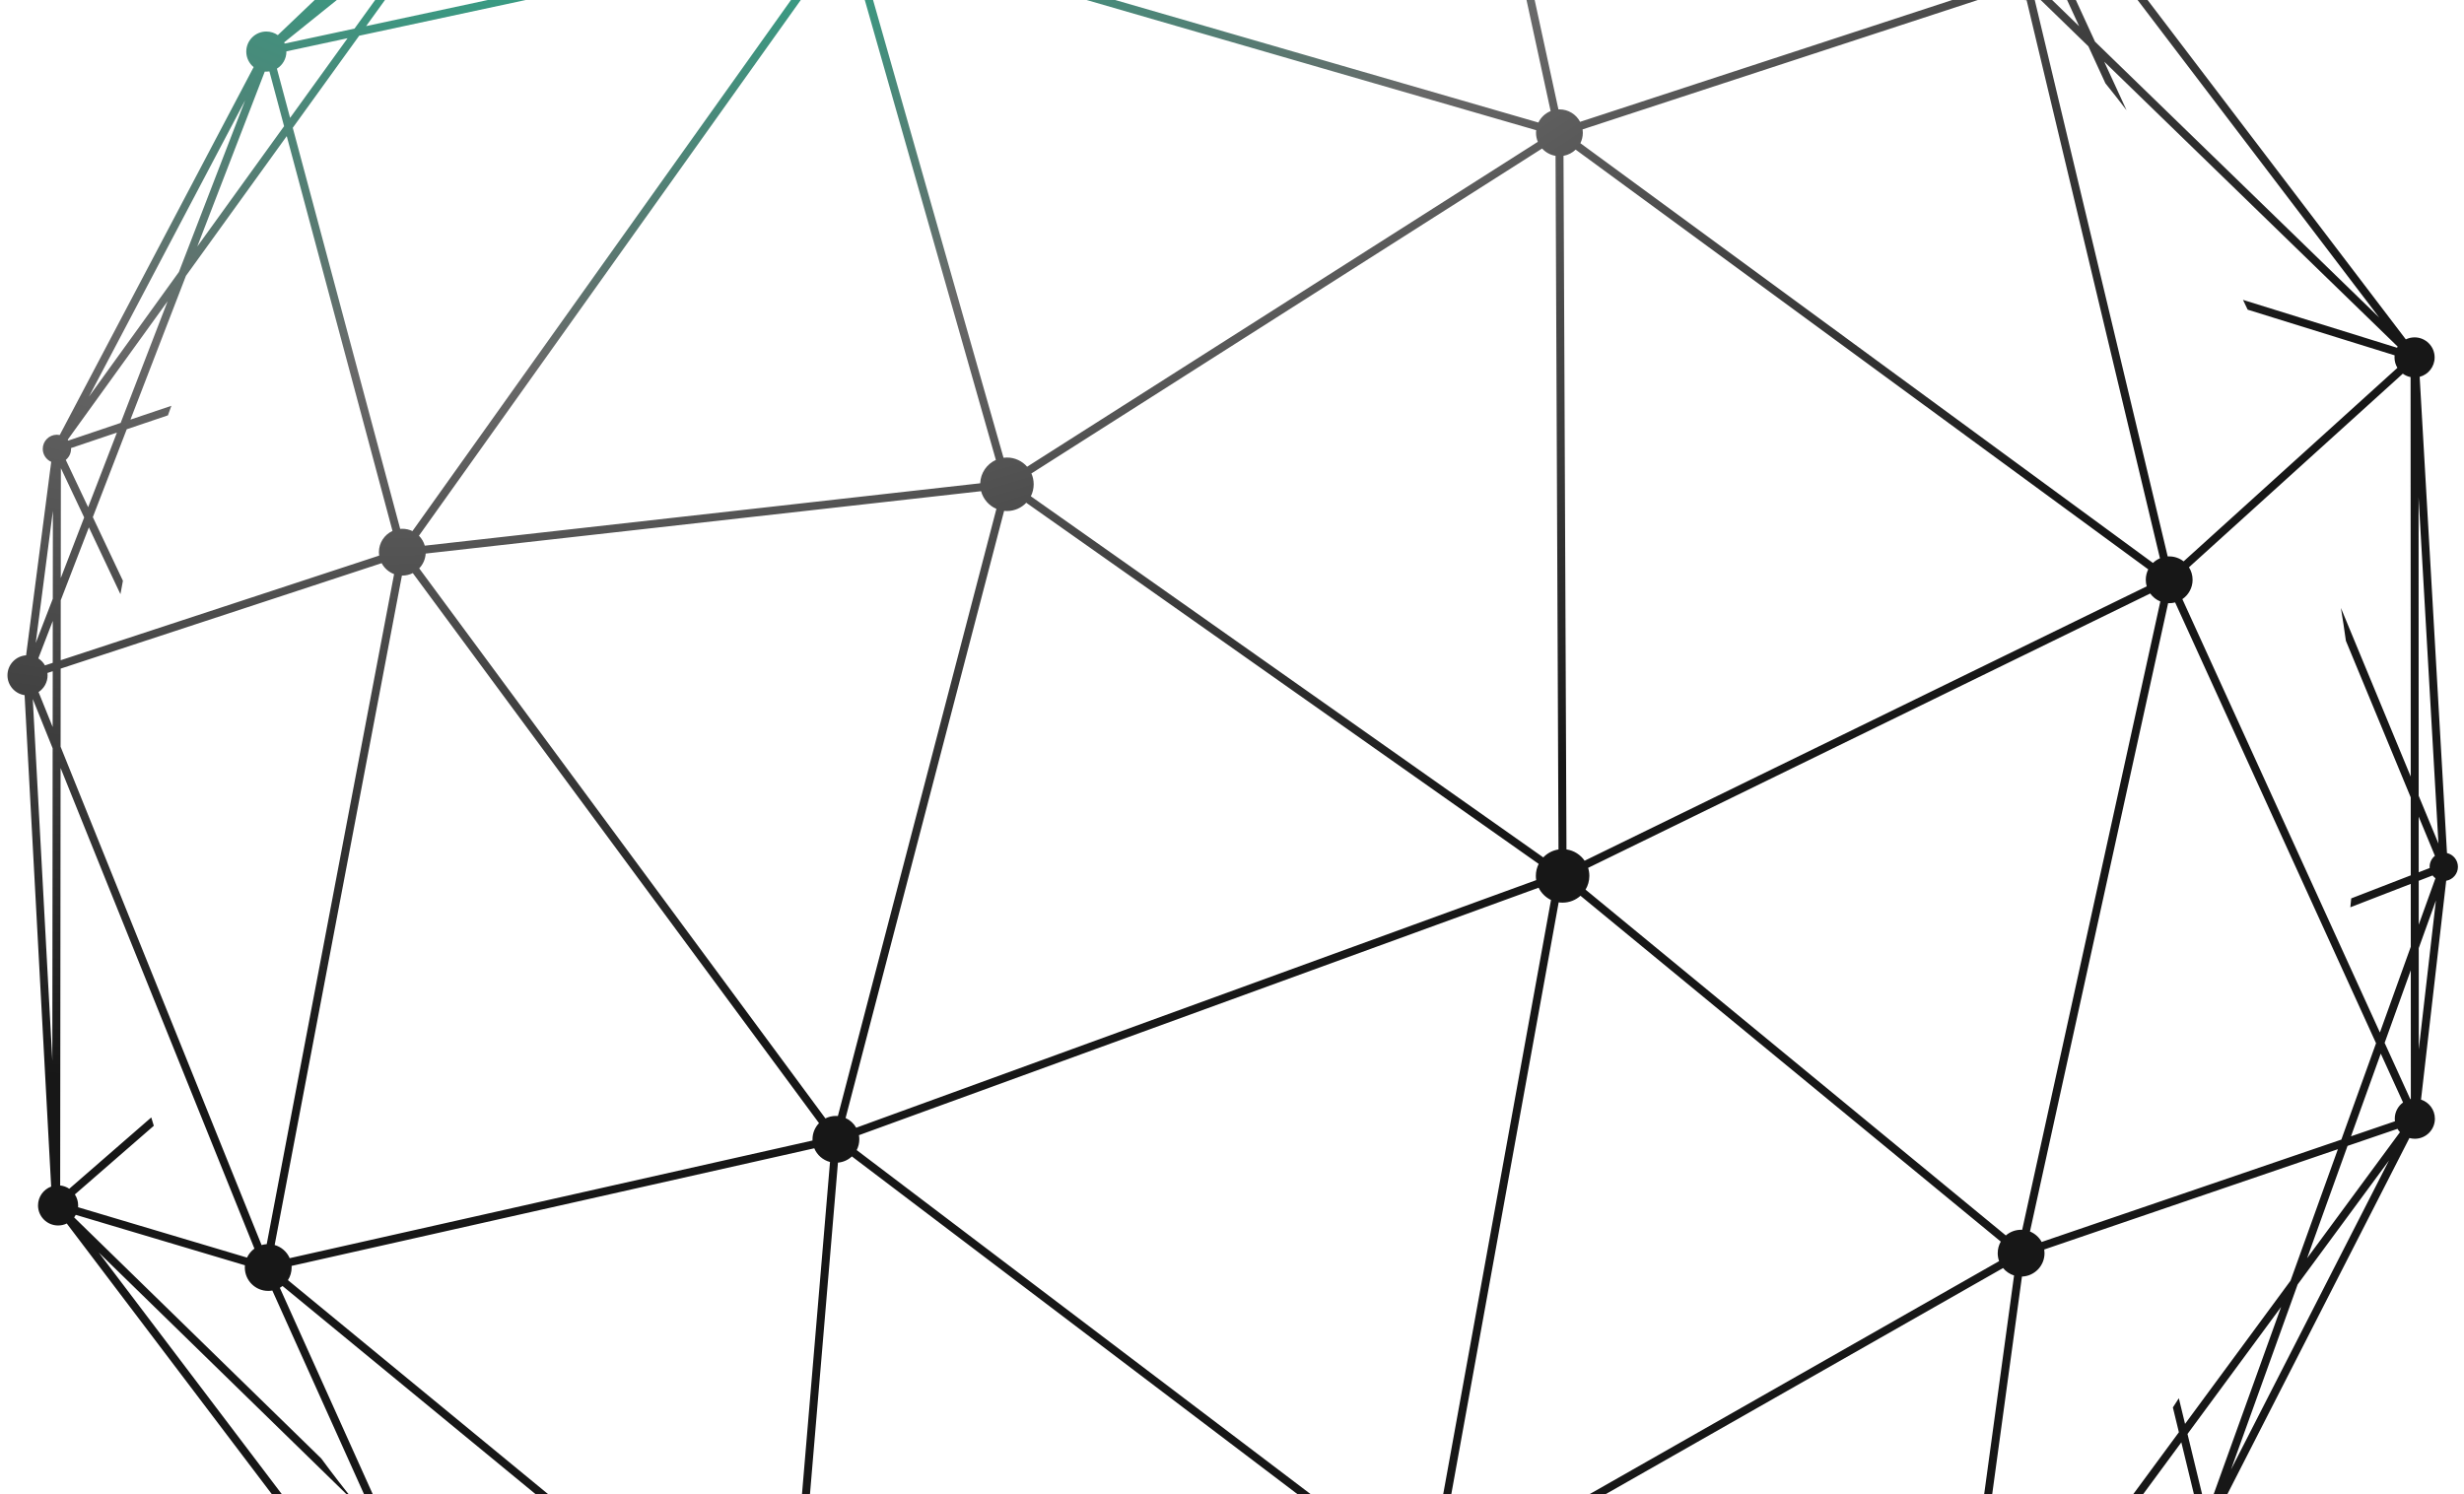 <svg width="310" height="188" viewBox="0 0 310 188" fill="none" xmlns="http://www.w3.org/2000/svg">
<path fill-rule="evenodd" clip-rule="evenodd" d="M157.514 -54.815C157.497 -55.783 156.706 -56.564 155.734 -56.564C154.847 -56.564 154.111 -55.914 153.977 -55.065L103.441 -48.639C103.104 -49.637 102.161 -50.355 101.049 -50.355C99.655 -50.355 98.526 -49.224 98.526 -47.831C98.526 -47.485 98.595 -47.156 98.721 -46.856L65.312 -24.174C65.045 -24.378 64.711 -24.5 64.35 -24.5C63.474 -24.5 62.764 -23.79 62.764 -22.916C62.764 -22.674 62.819 -22.444 62.915 -22.24L34.952 4.421C34.544 4.135 34.046 3.967 33.509 3.967C32.115 3.967 30.985 5.097 30.985 6.491C30.985 7.279 31.346 7.982 31.911 8.445L7.515 54.736C7.4 54.713 7.281 54.7 7.16 54.7C6.177 54.7 5.38 55.497 5.38 56.48C5.38 57.208 5.818 57.834 6.444 58.109L3.284 82.455C1.973 82.546 0.939 83.638 0.939 84.972C0.939 86.241 1.876 87.291 3.095 87.469L6.438 149.303C5.472 149.658 4.784 150.586 4.784 151.673C4.784 153.067 5.914 154.197 7.308 154.197C7.699 154.197 8.07 154.108 8.401 153.949L61.319 223.805C60.926 224.25 60.688 224.834 60.688 225.474C60.688 226.868 61.819 227.998 63.213 227.998C64.179 227.998 65.02 227.454 65.444 226.655L125.26 244.309L126.93 245.372C126.881 245.536 126.854 245.711 126.854 245.891C126.854 246.874 127.65 247.671 128.633 247.671C129.472 247.671 130.175 247.091 130.363 246.31L131.881 246.263L151.722 252.118C151.716 252.19 151.712 252.264 151.712 252.337C151.712 253.731 152.843 254.861 154.237 254.861C155.597 254.861 156.706 253.785 156.758 252.438L208.575 244.087C208.862 244.685 209.473 245.099 210.181 245.099C211.163 245.099 211.96 244.302 211.96 243.32C211.96 243.134 211.932 242.956 211.879 242.788L244.06 221.255C244.516 221.708 245.144 221.987 245.837 221.987C247.231 221.987 248.361 220.857 248.361 219.463C248.361 219.015 248.244 218.594 248.039 218.229L276.576 193.654C276.854 193.834 277.185 193.939 277.541 193.939C278.524 193.939 279.321 193.142 279.321 192.16C279.321 191.651 279.107 191.192 278.765 190.868L303.133 143.193C303.35 143.253 303.578 143.286 303.814 143.286C305.208 143.286 306.338 142.156 306.338 140.762C306.338 139.64 305.606 138.689 304.593 138.36L307.76 110.823C308.598 110.678 309.236 109.948 309.236 109.069C309.236 108.224 308.648 107.518 307.859 107.335L304.422 47.415C305.505 47.132 306.305 46.146 306.305 44.973C306.305 43.58 305.175 42.45 303.781 42.45C303.386 42.45 303.013 42.541 302.68 42.702L248.845 -28.057C249.236 -28.502 249.473 -29.084 249.473 -29.723C249.473 -31.117 248.343 -32.247 246.949 -32.247C245.964 -32.247 245.112 -31.684 244.696 -30.862L184.771 -47.338C184.775 -47.395 184.777 -47.453 184.777 -47.511C184.777 -48.905 183.647 -50.034 182.253 -50.034C181.268 -50.034 180.415 -49.47 179.999 -48.648L157.514 -54.815ZM155.407 -53.035C155.513 -53.015 155.622 -53.005 155.734 -53.005C156.159 -53.005 156.55 -53.155 156.856 -53.403L164.59 -48.081L152.91 -48.127L155.407 -53.035ZM154.514 -53.489L151.789 -48.132L138.331 -48.184L154.287 -53.748C154.355 -53.654 154.431 -53.568 154.514 -53.489ZM179.82 -46.84C179.803 -46.899 179.789 -46.959 179.777 -47.02L167.83 -47.067L173.106 -43.436L179.82 -46.84ZM182.287 -44.988C182.276 -44.987 182.264 -44.987 182.253 -44.987C181.45 -44.987 180.735 -45.362 180.273 -45.947L174.045 -42.789L177.805 -40.201C177.043 -40.328 176.279 -40.448 175.515 -40.562L173.028 -42.274L109.511 -10.078C109.596 -9.804 109.641 -9.513 109.641 -9.211C109.641 -9.102 109.634 -8.993 109.623 -8.885L193.546 15.418C193.862 14.767 194.414 14.25 195.088 13.977L182.287 -44.988ZM184.091 -45.782C183.86 -45.535 183.58 -45.336 183.266 -45.199L196.068 13.765C196.11 13.763 196.151 13.762 196.194 13.762C197.322 13.762 198.303 14.397 198.797 15.329L252.376 -2.212C252.365 -2.309 252.359 -2.406 252.359 -2.506C252.359 -2.814 252.414 -3.109 252.516 -3.383L184.091 -45.782ZM253.044 -4.234L185.467 -46.107L244.431 -29.895C244.427 -29.839 244.425 -29.781 244.425 -29.723C244.425 -29.576 244.437 -29.433 244.461 -29.293L226.714 -22.399C227.079 -22.184 227.443 -21.967 227.806 -21.749L244.824 -28.36C245.273 -27.662 246.057 -27.199 246.949 -27.199C247.02 -27.199 247.09 -27.202 247.16 -27.208L253.709 -4.74C253.46 -4.609 253.235 -4.438 253.044 -4.234ZM254.671 -5.021L249.328 -23.349L261.583 3.303L257.006 -1.141C257.26 -1.535 257.407 -2.003 257.407 -2.506C257.407 -3.899 256.277 -5.029 254.883 -5.029C254.811 -5.029 254.741 -5.026 254.671 -5.021ZM256.308 -0.423L262.743 5.826L264.885 10.483C265.788 11.598 266.675 12.728 267.546 13.873L264.735 7.76L301.656 43.611C301.626 43.657 301.598 43.705 301.571 43.754L282.194 37.732C282.392 38.141 282.589 38.553 282.783 38.964L301.271 44.709C301.262 44.796 301.257 44.884 301.257 44.973C301.257 45.452 301.39 45.901 301.622 46.282L274.724 70.635C274.224 70.243 273.594 70.009 272.909 70.009C272.847 70.009 272.784 70.011 272.723 70.015L255.944 -0.215C256.072 -0.275 256.193 -0.344 256.308 -0.423ZM254.97 0.017L271.748 70.246C271.418 70.388 271.12 70.589 270.865 70.834L198.83 18.019C199.027 17.624 199.139 17.178 199.139 16.706C199.139 16.562 199.128 16.42 199.108 16.281L252.687 -1.26C253.121 -0.497 253.942 0.019 254.883 0.019C254.912 0.019 254.941 0.018 254.97 0.017ZM198.237 18.827L270.273 71.641C270.076 72.037 269.965 72.482 269.965 72.954C269.965 73.239 270.005 73.516 270.081 73.778L199.365 108.3C198.845 107.548 198.026 107.016 197.08 106.879L196.707 19.607C197.296 19.503 197.825 19.224 198.237 18.827ZM195.706 19.61L196.078 106.883C195.329 106.998 194.662 107.36 194.161 107.883L129.694 62.443C129.921 61.989 130.05 61.477 130.05 60.935C130.05 60.449 129.948 59.988 129.762 59.572L194.015 18.687C194.45 19.165 195.041 19.5 195.706 19.61ZM193.477 17.843L129.224 58.726C128.607 58.018 127.698 57.57 126.685 57.57C126.54 57.57 126.396 57.579 126.255 57.597L107.973 -6.558C108.569 -6.846 109.054 -7.328 109.345 -7.924L193.267 16.381C193.256 16.488 193.249 16.597 193.249 16.706C193.249 17.11 193.33 17.493 193.477 17.843ZM107.01 -6.284L125.292 57.87C124.164 58.384 123.37 59.502 123.322 60.809L53.444 68.658C53.306 68.18 53.049 67.751 52.708 67.406L105.42 -6.558C105.806 -6.371 106.239 -6.267 106.697 -6.267C106.802 -6.267 106.907 -6.273 107.01 -6.284ZM104.604 -7.14L51.892 66.824C51.506 66.639 51.073 66.534 50.615 66.534C50.525 66.534 50.436 66.538 50.348 66.546L36.833 16.08L45.189 4.496L103.963 -8.113C104.111 -7.746 104.331 -7.416 104.604 -7.14ZM103.754 -9.092L46.064 3.284L56.806 -11.605L63.063 -16.637L61.929 -7.523C62.304 -7.848 62.68 -8.171 63.059 -8.493L64.186 -17.54L68.746 -21.208L77.062 -18.953C77.438 -19.198 77.815 -19.442 78.192 -19.685L69.711 -21.984L74.701 -25.997L102.326 -35.63L105.78 -12.011C104.603 -11.626 103.751 -10.518 103.751 -9.211C103.751 -9.172 103.752 -9.133 103.754 -9.092ZM106.772 -12.156L103.289 -35.965L135.489 -47.193L151.28 -47.131L148.652 -41.965C149.034 -41.981 149.417 -41.996 149.799 -42.011L152.402 -47.128L166.053 -47.073L172.088 -42.921L109.058 -10.971C108.535 -11.672 107.708 -12.132 106.772 -12.156ZM47.702 69.909C47.681 69.768 47.671 69.625 47.671 69.479C47.671 68.293 48.371 67.272 49.381 66.805L36.076 17.128L23.395 34.705L16.414 52.797L21.562 51.059C21.415 51.459 21.27 51.86 21.127 52.262L15.945 54.012L11.679 65.067L15.464 73.076C15.358 73.637 15.254 74.198 15.152 74.761L11.182 66.357L7.643 75.526L7.636 83.073L47.702 69.909ZM49.581 72.237C48.907 71.983 48.35 71.49 48.015 70.86L7.635 84.128L7.625 93.959L32.909 156.661C33.116 156.6 33.332 156.561 33.556 156.546L49.581 72.237ZM51.936 72.111C51.539 72.311 51.091 72.423 50.615 72.423C50.599 72.423 50.583 72.423 50.566 72.423L34.556 156.653C35.406 156.896 36.099 157.511 36.446 158.31L102.225 143.507C102.223 143.458 102.222 143.407 102.222 143.358C102.222 142.566 102.534 141.849 103.041 141.32L51.936 72.111ZM53.555 69.653C53.513 70.375 53.211 71.026 52.741 71.516L103.846 140.725C104.244 140.526 104.692 140.413 105.166 140.413C105.25 140.413 105.334 140.417 105.416 140.424L125.36 64.029C124.42 63.626 123.701 62.808 123.433 61.805L53.555 69.653ZM129.116 63.261C128.504 63.901 127.641 64.3 126.685 64.3C126.565 64.3 126.447 64.293 126.33 64.281L106.385 140.677C106.949 140.934 107.416 141.362 107.722 141.895L193.27 110.742C193.243 110.569 193.228 110.391 193.228 110.21C193.228 109.667 193.356 109.155 193.584 108.702L129.116 63.261ZM195.135 113.243C194.459 112.917 193.906 112.371 193.575 111.697L108.064 142.836C108.095 143.005 108.111 143.179 108.111 143.358C108.111 143.846 107.992 144.305 107.782 144.711L177.894 197.855C178.419 197.363 179.126 197.062 179.903 197.062C179.912 197.062 179.921 197.062 179.93 197.062L195.135 113.243ZM198.844 112.711C198.247 113.248 197.459 113.575 196.593 113.575C196.426 113.575 196.261 113.563 196.1 113.538L180.915 197.241C181.412 197.423 181.847 197.735 182.178 198.137L251.51 158.683C251.397 158.37 251.336 158.034 251.336 157.682C251.336 157.152 251.476 156.654 251.721 156.225L198.844 112.711ZM199.804 109.2C199.905 109.519 199.958 109.858 199.958 110.21C199.958 110.842 199.784 111.433 199.481 111.938L252.358 155.451C252.874 155.006 253.546 154.737 254.28 154.737C254.325 154.737 254.37 154.739 254.415 154.741L271.797 75.68C271.284 75.471 270.842 75.121 270.522 74.677L199.804 109.2ZM273.657 75.802C273.418 75.865 273.168 75.898 272.909 75.898C272.865 75.898 272.82 75.897 272.776 75.895L255.394 154.955C256.022 155.212 256.542 155.68 256.865 156.271L294.568 143.391L298.934 131.265L273.657 75.802ZM275.397 71.378C275.686 71.833 275.854 72.373 275.854 72.954C275.854 73.964 275.344 74.855 274.569 75.386L299.42 129.916L303.304 119.126L303.302 111.216L295.7 114.158C295.739 113.786 295.775 113.414 295.811 113.041L303.301 110.141L303.298 100.333L295.14 80.627C294.951 79.25 294.742 77.871 294.512 76.493L303.297 97.712L303.28 47.448C302.92 47.376 302.588 47.227 302.301 47.019L275.397 71.378ZM257.189 157.219L294.134 144.598L288.177 161.143L274.905 179.16L274.123 175.933C273.875 176.321 273.625 176.708 273.373 177.094L274.129 180.213L263.781 194.26L259.484 195.075C259.108 195.489 258.729 195.901 258.348 196.31L262.908 195.445L250.866 211.792L246.989 214.737L254.385 160.625C255.962 160.569 257.225 159.273 257.225 157.682C257.225 157.525 257.212 157.37 257.189 157.219ZM253.392 160.49L245.861 215.594L242.68 218.01L182.828 200.348C182.841 200.236 182.848 200.122 182.848 200.007C182.848 199.656 182.787 199.32 182.674 199.008L252.007 159.553C252.364 159.987 252.843 160.317 253.392 160.49ZM182.545 201.309L241.689 218.762L237.55 221.906L209.29 232.047L209.101 230.517C208.781 230.649 208.461 230.78 208.14 230.911L208.324 232.394L176.334 243.875L158.674 244.425L179.076 202.833C179.338 202.91 179.616 202.951 179.903 202.951C181.062 202.951 182.064 202.282 182.545 201.309ZM178.177 202.392L157.541 244.46L144.508 244.867L139.037 241.009L139.799 240.612C139.274 240.557 138.749 240.498 138.225 240.436L101.906 214.83C102.086 214.451 102.188 214.028 102.19 213.581L177.124 200.983C177.325 201.553 177.696 202.044 178.177 202.392ZM176.959 199.995L102.025 212.592C101.703 211.675 100.939 210.964 99.989 210.717L105.424 146.291C106.099 146.232 106.709 145.946 107.177 145.509L177.288 198.653C177.079 199.055 176.961 199.511 176.959 199.995ZM104.425 146.208L98.991 210.633C98.356 210.688 97.779 210.944 97.323 211.337L36.226 161.073C36.519 160.615 36.69 160.07 36.69 159.485C36.69 159.417 36.688 159.351 36.684 159.284L102.445 144.484C102.795 145.329 103.526 145.975 104.425 146.208ZM35.548 161.813L96.686 212.11C96.441 212.54 96.301 213.037 96.301 213.567C96.301 213.715 96.312 213.86 96.333 214.003L65.404 224.222C64.969 223.462 64.151 222.95 63.213 222.95C63.167 222.95 63.121 222.951 63.076 222.954L57.958 203.23C57.498 202.801 57.041 202.369 56.586 201.934L61.243 219.881L35.207 162.042C35.326 161.973 35.441 161.897 35.548 161.813ZM34.263 162.384L60.938 221.643L12.423 157.599L44.864 189.252C43.337 187.383 41.856 185.471 40.421 183.518L9.33 153.182C9.406 153.081 9.475 152.973 9.535 152.86L30.815 159.205C30.805 159.297 30.802 159.391 30.802 159.485C30.802 161.111 32.12 162.429 33.746 162.429C33.922 162.429 34.095 162.414 34.263 162.384ZM31.077 158.238L9.822 151.901C9.828 151.826 9.832 151.75 9.832 151.673C9.832 151.163 9.68 150.688 9.419 150.291L19.351 141.652C19.242 141.303 19.135 140.953 19.03 140.603L8.714 149.577C8.381 149.353 7.991 149.207 7.571 149.163L7.623 96.63L32.009 157.108C31.61 157.398 31.288 157.787 31.077 158.238ZM65.718 225.174L96.647 214.954C97.143 215.881 98.121 216.511 99.246 216.511C100.059 216.511 100.795 216.182 101.328 215.649L137.116 240.881L129.906 244.635L129.888 244.63C129.595 244.339 129.203 244.15 128.767 244.117L127.606 238.778C127.248 238.708 126.891 238.637 126.535 238.564L127.714 243.988L125.679 243.388L112.353 234.904C111.055 234.496 109.764 234.07 108.479 233.626L122.201 242.361L65.727 225.694C65.733 225.622 65.736 225.548 65.736 225.474C65.736 225.372 65.73 225.272 65.718 225.174ZM305.683 109.22C305.679 109.17 305.677 109.12 305.677 109.069C305.677 108.508 305.936 108.009 306.34 107.683L304.3 102.755L304.303 109.754L305.683 109.22ZM306.408 110.507C306.271 110.407 306.149 110.288 306.046 110.154L304.303 110.827L304.305 116.346L306.408 110.507ZM303.242 138.303C303.265 138.298 303.288 138.293 303.311 138.288L303.305 122.08L300.015 131.221L303.242 138.303ZM301.311 141.087C301.297 140.981 301.29 140.873 301.29 140.762C301.29 139.922 301.7 139.179 302.331 138.719L299.529 132.57L295.782 142.976L301.311 141.087ZM301.943 142.456C301.826 142.327 301.723 142.187 301.635 142.036L295.348 144.183L290.26 158.316L301.943 142.456ZM277.626 190.382C277.634 190.383 277.642 190.383 277.65 190.384L286.988 164.447L275.213 180.431L277.626 190.382ZM275.77 191.987C275.827 191.401 276.167 190.898 276.653 190.618L274.438 181.483L265.228 193.986L275.77 191.987ZM246.669 217.08C246.748 217.107 246.826 217.139 246.902 217.174L248.763 214.648L246.797 216.141L246.669 217.08ZM243.34 219.828C243.322 219.709 243.314 219.587 243.314 219.463C243.314 219.39 243.317 219.316 243.323 219.244L242.882 219.114L240.691 220.779L243.34 219.828ZM210.469 241.563C210.755 241.61 211.017 241.724 211.239 241.889L234.894 223.923L209.417 233.066L210.469 241.563ZM208.458 242.873C208.596 242.339 208.976 241.901 209.475 241.686L208.451 233.413L179.582 243.773L208.458 242.873ZM155.775 250.336C156.021 250.527 156.233 250.762 156.395 251.03L173.275 244.972L158.174 245.443L155.775 250.336ZM152.502 250.503C152.955 250.076 153.564 249.814 154.237 249.814C154.457 249.814 154.671 249.842 154.875 249.895L157.041 245.478L145.87 245.826L152.502 250.503ZM5.97 84.675C5.981 84.773 5.987 84.872 5.987 84.972C5.987 85.853 5.535 86.629 4.852 87.079L6.626 91.48L6.633 84.458L5.97 84.675ZM4.82 82.844C5.165 83.064 5.454 83.367 5.657 83.724L6.634 83.402L6.639 78.129L4.82 82.844ZM8.937 56.378C8.939 56.412 8.94 56.446 8.94 56.48C8.94 57.04 8.681 57.54 8.276 57.866L11.088 63.816L14.711 54.429L8.937 56.378ZM8.517 55.328C8.546 55.362 8.574 55.398 8.6 55.434L15.18 53.213L21.088 37.904L8.517 55.328ZM33.896 8.985C33.769 9.005 33.64 9.015 33.509 9.015C33.442 9.015 33.377 9.013 33.312 9.007L24.817 31.024L35.741 15.88L33.896 8.985ZM36.032 6.461C36.033 6.471 36.033 6.481 36.033 6.491C36.033 7.397 35.556 8.191 34.839 8.636L36.498 14.831L43.728 4.81L36.032 6.461ZM35.75 5.33C35.776 5.379 35.8 5.43 35.823 5.482L44.602 3.598L53.862 -9.238L35.75 5.33ZM65.671 -22.041C65.442 -21.696 65.082 -21.446 64.662 -21.361L64.364 -18.968L67.551 -21.532L65.671 -22.041ZM100.91 -45.311C100.351 -45.341 99.84 -45.554 99.436 -45.89L77.03 -27.87L102.179 -36.639L100.91 -45.311ZM103.522 -47.32C103.343 -46.453 102.72 -45.748 101.902 -45.454L103.142 -36.975L132.48 -47.205L103.522 -47.32ZM91.09 -40.464L67.8 -24.652L74.208 -26.886L91.09 -40.464ZM151.061 -53.684L135.322 -48.196L108.721 -48.301L151.061 -53.684ZM158.458 -53.517L166.366 -48.074L178.477 -48.026L158.458 -53.517ZM7.646 72.736L10.59 65.107L7.66 58.906L7.646 72.736ZM6.623 94.152L6.584 133.463L4.124 87.955L6.623 94.152ZM6.653 64.285L6.642 75.339L4.496 80.902L6.653 64.285ZM22.508 34.223L11.19 49.91L30.846 12.615L22.508 34.223ZM42.458 -1.351L56.072 -12.3L60.765 -18.804L42.458 -1.351ZM63.612 -21.038L59.015 -14.667L63.242 -18.067L63.612 -21.038ZM66.043 -22.979L68.515 -22.308L71.879 -25.014L66.043 -22.979ZM138.037 241.53L131.291 245.044L132.011 245.256L142.843 244.919L138.037 241.53ZM144.204 245.878L135.082 246.163L151.466 250.998L144.204 245.878ZM264.355 195.171L253.691 209.647L275.544 193.05L264.355 195.171ZM304.287 62.556L304.3 100.134L306.787 106.144L304.287 62.556ZM304.306 119.3L306.466 113.3L304.311 132.048L304.306 119.3ZM280.684 184.913L289.07 161.619L300.565 146.015L280.684 184.913ZM251.587 212.503L264.85 202.429L248.871 216.191L251.587 212.503ZM223.808 233.601L238.034 222.796L242.179 221.309L223.808 233.601ZM176.523 244.871L202.423 244.064L159.492 250.983L176.523 244.871ZM299.337 39.962L249.304 -25.8L263.575 5.238L299.337 39.962Z" fill="url(#paint0_radial_243_1649)"/>
<defs>
<radialGradient id="paint0_radial_243_1649" cx="0" cy="0" r="1" gradientUnits="userSpaceOnUse" gradientTransform="translate(100.729 -50.193) rotate(71.496) scale(171.305 286.818)">
<stop stop-color="#03D19F"/>
<stop offset="0.521" stop-color="#696969"/>
<stop offset="1" stop-color="#171717"/>
</radialGradient>
</defs>
</svg>
